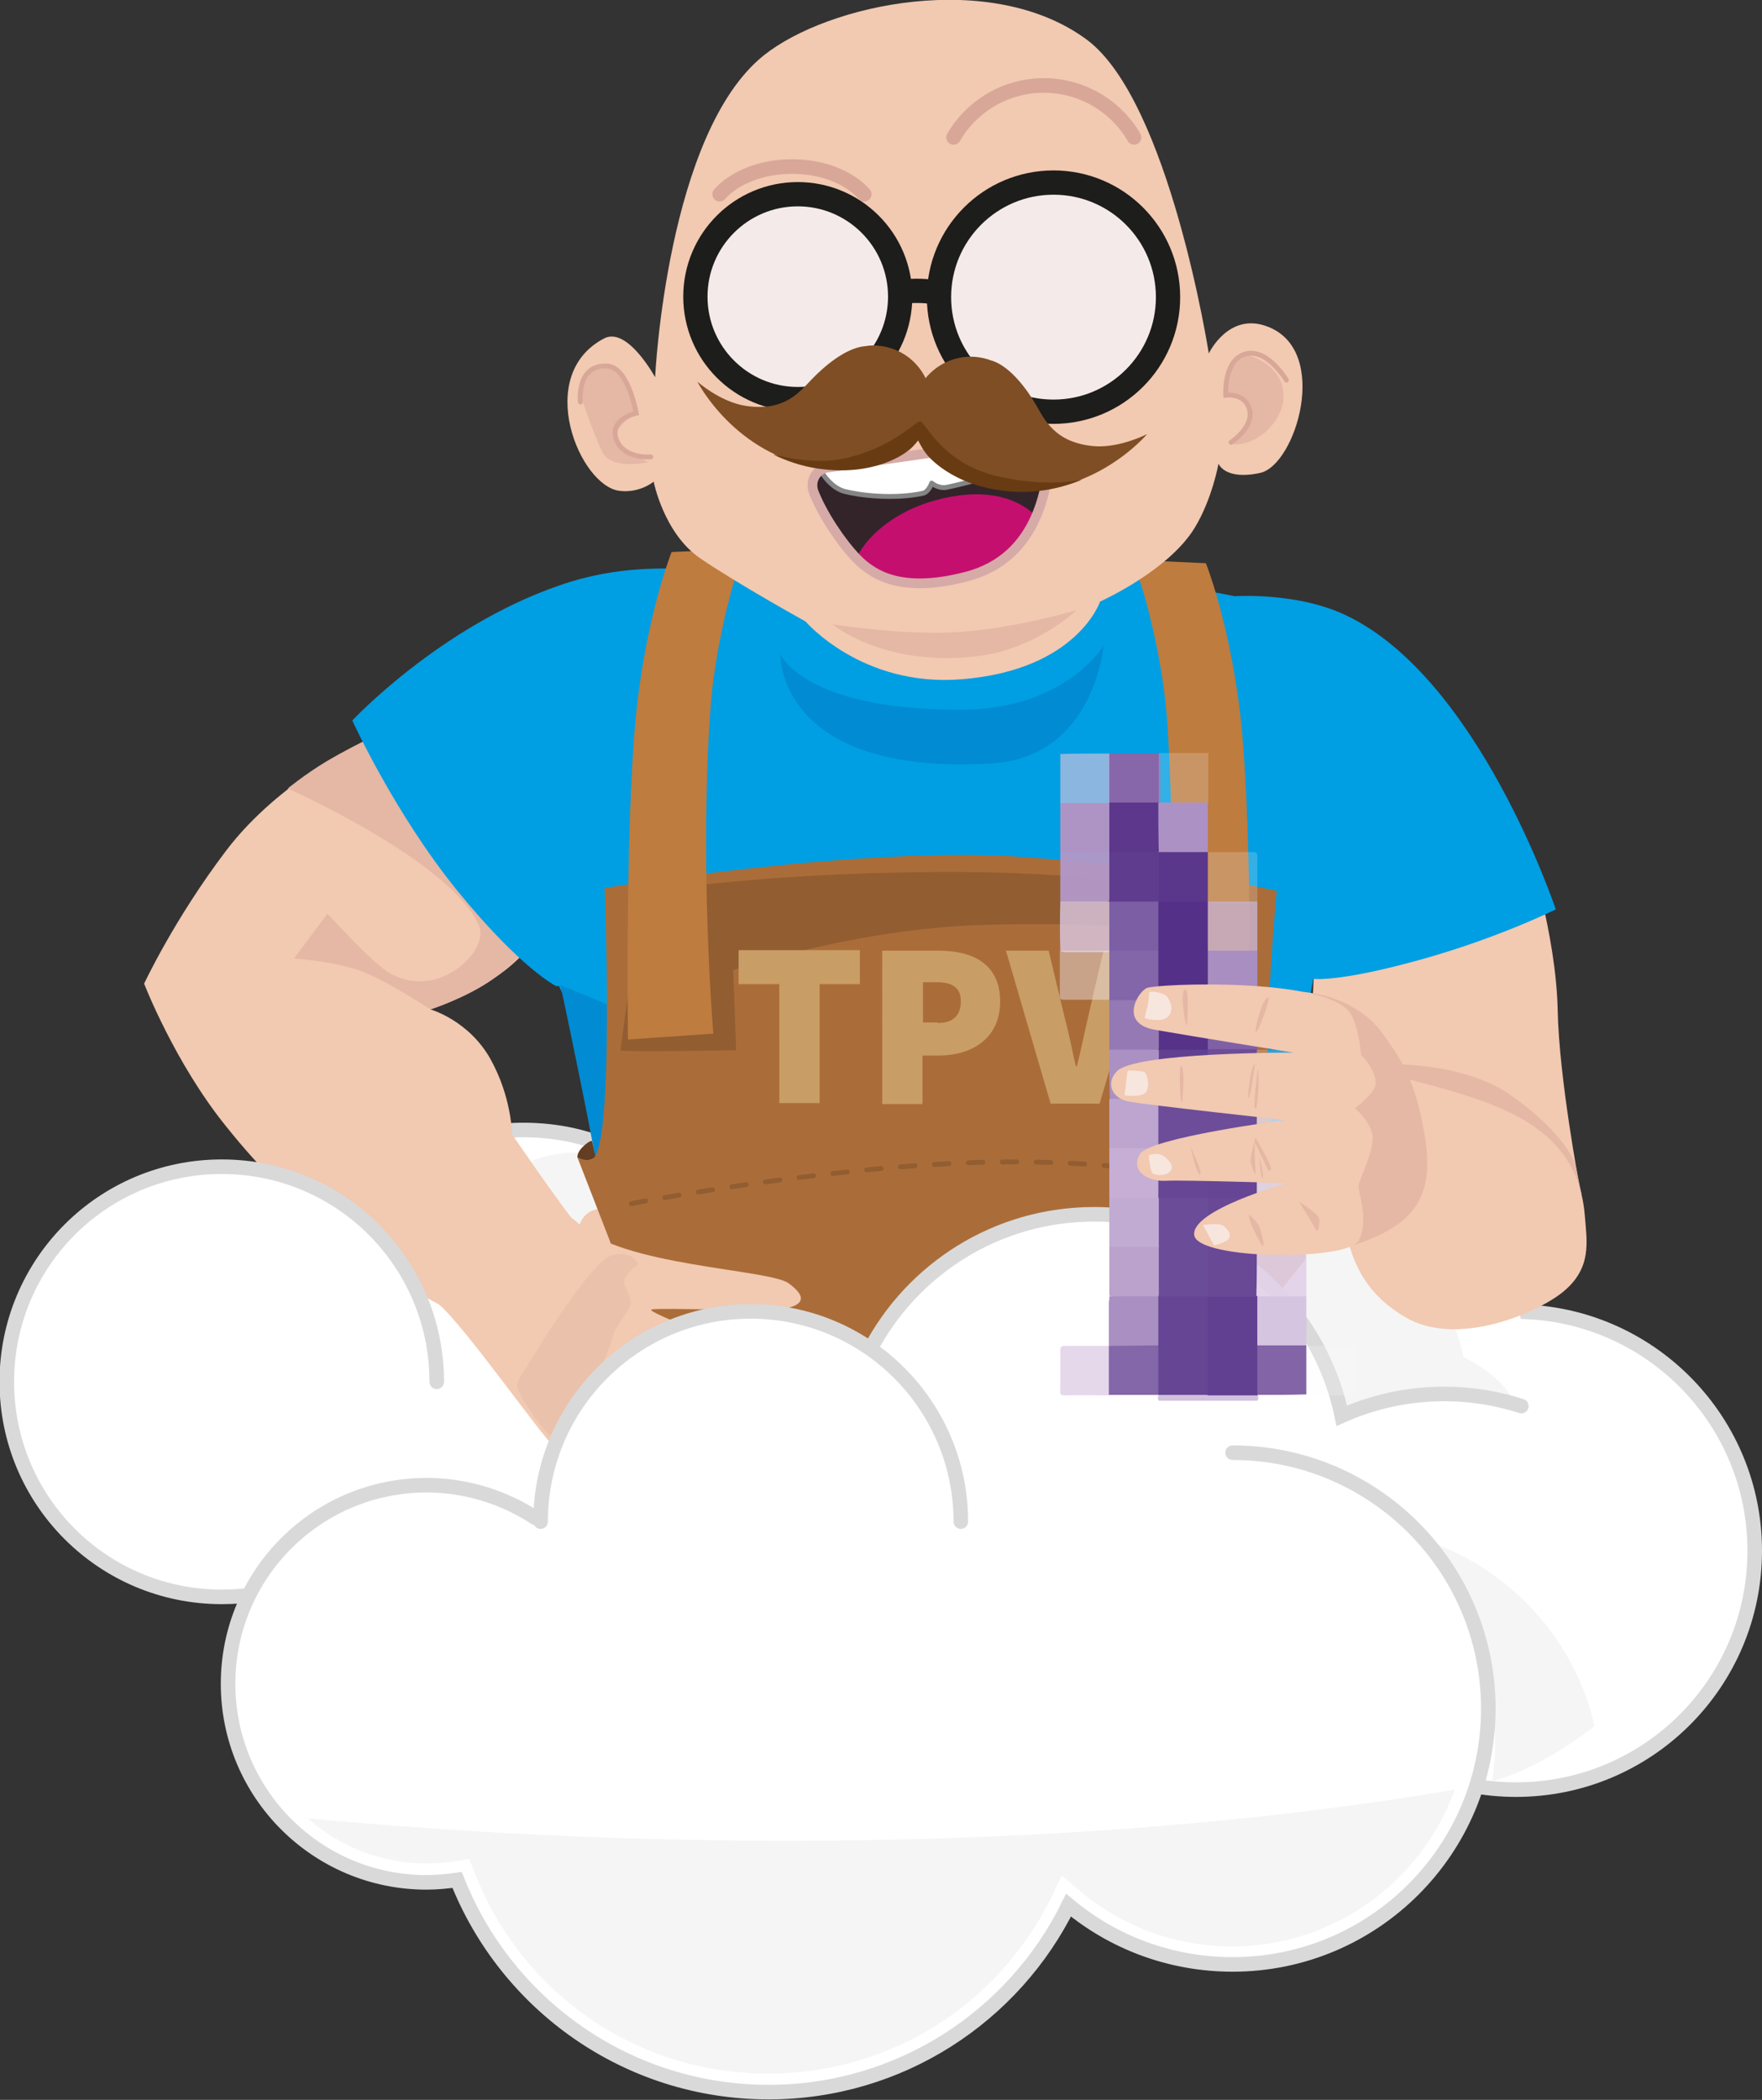 <?xml version="1.0" encoding="utf-8"?>
<!-- Generator: Adobe Illustrator 25.4.1, SVG Export Plug-In . SVG Version: 6.00 Build 0)  -->
<svg version="1.1" id="Capa_1" xmlns="http://www.w3.org/2000/svg" xmlns:xlink="http://www.w3.org/1999/xlink" x="0px" y="0px"
	 viewBox="0 0 363.1 432.5" style="enable-background:new 0 0 363.1 432.5;" xml:space="preserve">
<rect x="0" y="0" width="363.1" height="432.5" fill="#333333" stroke="none"/>
<style type="text/css">
	.st0{fill:#F2C9B1;}
	.st1{fill:#E5B7A5;}
	.st2{fill:#FFFFFF;}
	.st3{fill:#633E22;}
	.st4{fill:#F5F5F5;}
	.st5{fill:#FFFFFF;stroke:#D9D9D9;stroke-width:3;stroke-linecap:round;stroke-miterlimit:10;}
	.st6{fill:#009EE2;}
	.st7{fill:#008BD2;}
	.st8{fill:none;stroke:#C6C6C5;stroke-width:2;stroke-linecap:round;stroke-miterlimit:10;}
	.st9{fill:none;stroke:#1D1D1B;stroke-width:2;stroke-linecap:round;stroke-miterlimit:10;}
	.st10{fill:#FFFFFF;stroke:#D9D9D9;stroke-width:3;stroke-linecap:round;stroke-linejoin:round;stroke-miterlimit:10;}
	.st11{fill:#AA6D39;}
	.st12{fill:#FFFFFF;stroke:#C6C6C5;stroke-miterlimit:10;}
	.st13{fill:none;stroke:#D9D9D9;stroke-width:3;stroke-linecap:round;stroke-miterlimit:10;}
	.st14{fill:#EAC2AC;}
	.st15{fill:#925D31;}
	.st16{fill:#BE7C3F;}
	.st17{fill:#C99D66;}
	.st18{fill:none;stroke:#925D31;stroke-linecap:round;stroke-miterlimit:10;stroke-dasharray:3,4;}
	.st19{fill:#8767A9;}
	.st20{opacity:0.66;fill:#D3C2DF;}
	.st21{opacity:0.2;fill:#FBFAFC;}
	.st22{opacity:0.77;fill:#C3AFD5;}
	.st23{fill:#AC92C4;}
	.st24{opacity:0.77;fill:#CAB6D9;}
	.st25{fill:#A98EC1;}
	.st26{fill:#8060A5;}
	.st27{opacity:0.78;fill:#ECE4F2;}
	.st28{opacity:0.91;fill:#E4DAED;}
	.st29{opacity:0.91;fill:#E3D6EA;}
	.st30{opacity:0.91;fill:#E1D1E8;}
	.st31{fill:#D6C5E1;}
	.st32{opacity:0.95;fill:#B399C8;}
	.st33{opacity:0.8;fill:#DAC7E2;}
	.st34{opacity:0.43;fill:#F2EAF4;}
	.st35{fill:#9579B4;}
	.st36{fill:#AB90C3;}
	.st37{fill:#BDA5CF;}
	.st38{fill:#C6AED4;}
	.st39{fill:#C2ABD2;}
	.st40{fill:#AE94C5;}
	.st41{fill:#BBA2CD;}
	.st42{fill:#AA8FC2;}
	.st43{opacity:0.8;fill:#DECEE6;}
	.st44{fill:#5D378C;}
	.st45{fill:#624091;}
	.st46{fill:#664594;}
	.st47{fill:#8467A9;}
	.st48{fill:#8364A7;}
	.st49{fill:#5B378C;}
	.st50{fill:#553088;}
	.st51{fill:#6D4D99;}
	.st52{fill:#573289;}
	.st53{fill:#694896;}
	.st54{fill:#603C8F;}
	.st55{fill:#7C5EA4;}
	.st56{fill:#8266A9;}
	.st57{fill:#674695;}
	.st58{fill:#6B4C98;}
	.st59{fill:#F7E6DE;}
	.st60{fill:none;stroke:#D8A798;stroke-width:3;stroke-linecap:round;}
	.st61{fill:none;stroke:#D8A798;stroke-linecap:round;stroke-miterlimit:10;}
	.st62{fill:#F4EAE9;}
	.st63{fill:none;stroke:#1D1D1B;stroke-width:5;}
	.st64{fill:#33242A;}
	.st65{fill:#C50F6F;}
	.st66{fill:#FFFFFF;stroke:#848585;stroke-linecap:round;stroke-linejoin:round;stroke-miterlimit:10;}
	.st67{fill:none;stroke:#D5AAA7;stroke-width:2;stroke-linecap:round;stroke-linejoin:round;stroke-miterlimit:10;}
	.st68{fill:#7F4E24;}
	.st69{fill:#683B13;}
</style>
<path class="st0" d="M314.6,173.9c0,0,6.1,18.4,6.4,34.3c0.3,14,4.5,36.1,4.5,36.1l-56.4-4.4l2.2-52.6L314.6,173.9z"/>
<path class="st1" d="M284.9,219.2c0,0,16.1-0.8,26.3,6.3s13.3,13.2,13.6,15c0.3,1.8,1.1,5.4,1.1,5.4l-15.3,1.5l-22-19.1L284.9,219.2
	z"/>
<g>
	<circle class="st2" cx="110" cy="284.3" r="49.3"/>
	<circle class="st2" cx="224.9" cy="309.2" r="49.3"/>
	<path class="st3" d="M153.8,112.9c0,0,3,0.5,3.7,2.8c0.7,2.3-0.8,3-0.8,3h-7.2L153.8,112.9z"/>
	<path class="st4" d="M130.7,244.4c0-1.6-0.2-3.4-0.5-5.3c-25.2-7.1-33.5,9.3-33.5,21.9c0,3.3,0.8,6.5,2.2,9.3
		c4.3-3.6,9.9-5.8,16-5.8c2.3,0,14.6,2.3,16.7,2.8C131.9,261.1,130.7,249,130.7,244.4z"/>
	<path class="st5" d="M90.1,236.4c10.1-4.9,25.8-5,36.4,0.4"/>
	<path class="st5" d="M277.6,354.2c8.9,8.9,21.2,14.4,34.8,14.4c27.2,0,49.2-22,49.2-49.2c0-26.4-20.8-48-47-49.2
		c-1.4-5.7-4-11.2-8-16c-10.5-12.8-27.3-17.3-42.3-12.8"/>
	<path class="st4" d="M264.4,260c0,3.9-0.3,5.3-0.8,9c5.6,5.9,11.4,16,13.4,24.2c5.5-2.3,11.6-3.6,17.9-3.6c7,0,12.6-0.5,18.6,2.2
		c-2.4-6.2-6-9.2-11.9-12.3c-4-18.3-18.7-32.6-37.2-36C263.3,249.6,264.4,254.2,264.4,260z"/>
	<g>
		<g>
			<path class="st0" d="M76.7,150.3l-1.8,2.5c0,0-17.2,7.8-28.3,22.4c-10.7,14.1-16.9,27.4-16.9,27.4s6.3,16.3,16.9,29.4
				c7,8.8,14.8,16.2,18.8,20c10.2,9.5,31,19.8,31,19.8l16,14.1L127,282l7.3-10.2c0,0-8.7-11-14.5-18.3c-4.7-5.8-14.3-19.9-14.3-19.9
				s0-7.6-4.5-15.6c-4.5-7.9-12.3-10.1-12.3-10.1s14.9-4.7,21.3-14.2"/>
		</g>
		<path class="st1" d="M88.7,207.9c0,0-9.9-6.6-15.4-8.3c-5.5-1.7-12.7-2.2-12.7-2.2l6.9-9.2c0,0,9.3,10.3,12.9,12.3
			c10.1,5.6,20.3-4.7,18.4-9.6c-5.3-13.3-39.5-28.5-39.5-28.5s3.5-2.9,8-5.6c3.9-2.3,7.6-4.1,7.6-4.1l1-1.4l34.1,42.4
			c0,0-3.2,4.2-8.5,8C96.2,205.5,88.7,207.9,88.7,207.9z"/>
	</g>
	<path class="st6" d="M162.4,115.2c0,0,12.2,0.7,31.9,2c10.3,0.7,17.2,0.1,17.2,0.1s17.5,1.1,20.7,1.6c7.3,1.1,19.5,3.3,22.2,3.9
		c0,0,12.8-0.9,22.9,3.9c27.4,12.9,43.3,60.6,43.3,60.6s-12,6-28.4,10.5c-16.7,4.6-21.6,3.8-21.6,3.8s-3,18.5-4.7,28.1
		c-1.7,9.6-3.8,16.8-2.4,22.7c1.4,5.9-0.8,15.9-0.8,15.9s-10.5-16.3-35.3-15.9c-36.6,0.7-48.3,27.9-48.3,27.9s-13.9-6.1-24.8-6.9
		c-10.9-0.8-20.6,4.8-20.6,4.8s-1.2-4.2-4.7-7.5c-3.5-3.3,0.3-4.3,0.3-4.3l-0.6-20.4c0,0-1.4-14.1-5.8-25.1
		c-3.8-9.6-7.7-17.8-7.7-17.8h-0.6c0,0-7.2-3.5-20.4-19.7c-12.9-15.9-21.6-35-21.6-35s18-19.3,42.6-27.8c12.6-4.4,22.1-3.3,28.3-3.6
		C151.2,116.5,162.4,115.2,162.4,115.2z"/>
	<path class="st7" d="M268.8,204.3l-11.1,5.8c0,0-6.3,26.7-12.1,28.7c-5.8,2.1-31.9-2.7-44.9,2.3c-13,5-42.6,17.2-53,6.6
		c-21.9-22.3-21.1-40.2-21.1-40.2l-11.1-4.6c0,0,7.6,35.6,9.2,47.2c1.8,12.5,2.7,16.7,2.7,16.7s0.2-1.1,2.8,2.6
		c2.7,3.7,3.9,7.1,3.9,7.1s18.4-5,26.3-3.7c7.9,1.3,17.7,6.1,18.6,5.7c0.8-0.4,18.3-30.4,51.6-26.9c26.4,2.8,33,16.4,33,16.4
		s-0.9-22,0.3-27.3C267.4,225,268.8,204.3,268.8,204.3z"/>
	<path class="st4" d="M83.3,347.4c7,4.3,17.7-14.9,24.3-28.8c-5.2-2.6-11-4-17.2-4c-11,0-21,4.6-28,12.1
		C70.6,335.9,78.9,344.6,83.3,347.4z"/>
	<path class="st4" d="M54.9,310.7c-1.9,0.2-3.9,0.3-5.8,0.3c-14.6,0-27.8-5.9-37.4-15.6c4.2,15.6,18.4,27.1,35.4,27.1
		c2.4,0,4.7-0.2,7-0.7c0.3,3,0.9,5.9,1.9,8.7c0,0.1-0.1-0.7-0.1-0.6c0.5,2,2.5,8.3,11.7,17.4c1.1-7.5,4.2-13.4,8.7-19
		C67.7,324.5,60.3,318.3,54.9,310.7z"/>
	<path class="st4" d="M308.1,358.8c0,2.8-0.2,5.5-0.6,8.1c5.9-1.7,13-5.1,21.1-11.4c-4.8-20.9-22.1-37.1-43.5-40.3
		C299,324.7,308.1,340.7,308.1,358.8z"/>
	<path class="st8" d="M139.1,365.4c-33.4,15-72.7,0-87.7-33.4c-0.6-1.3-1.1-2.5-1.6-3.8c-17.3,1.3-34.4-8.2-41.9-25
		c-9.6-21.4,0-46.6,21.4-56.2c14.6-6.5,30.9-4.2,42.9,4.8"/>
	<path class="st9" d="M274.3,175.5"/>
	<path class="st7" d="M160.8,134.7c0,0,4.6,11.5,37.1,11.5c21.7,0,29.5-13.2,29.5-13.2s-1.9,22.8-22.8,24.2
		C160.1,160,160.8,134.7,160.8,134.7z"/>
	<path class="st10" d="M61.1,326.2c-4.8,1.8-10,2.7-15.4,2.7c-24.5,0-44.3-19.8-44.3-44.3s19.8-44.3,44.3-44.3s44.3,19.8,44.3,44.3"
		/>
	<path class="st0" d="M117.7,260c0.2-0.3,0.3-3.9,1.7-7.7c1.4-3.9,5.1-3.3,5.1-3.3l1.8,9.5L117.7,260z"/>
	<path class="st11" d="M119,238.4c0,0,1.9,0.9,3.1,0.3c4.6-2.3,2.5-55.8,2.5-55.8s53.6-9,87.6-6.3s50.9,6.9,50.9,6.9
		s-4.6,47.6,0.5,53.7c5.1,6.2,6.3,5.8,6.3,5.8l-0.9,16.4l-9.9,12.4l-103.8,11.7l-25.9-5.1l-3.6-22.5L119,238.4z"/>
	<g>
		<path class="st12" d="M276.5,291.9c-4.9-23.7-25.9-41.5-51-41.5c-20.1,0-37.5,11.3-46.2,27.9c-7.2-4.4-15.7-6.9-24.8-6.9
			c-12.8,0-24.4,5-33,13.1"/>
		<path class="st8" d="M103.6,268.1c3.2-2.2,7.1-3.4,11.3-3.4c8.2,0,15.5,4.3,18.7,11.3"/>
		<ellipse class="st2" cx="297.3" cy="298.6" rx="26.1" ry="11"/>
		<path class="st13" d="M313.5,289.6c-5-1.6-10.3-2.5-15.8-2.5c-7.6,0-14.7,1.6-21.2,4.5c-4.9-23.7-25.9-41.5-51-41.5
			c-20.1,0-37.5,11.3-46.2,27.9c-7.2-4.4-15.7-6.9-24.8-6.9c-12.8,0-24.4,5-33,13.1"/>
	</g>
	<path class="st0" d="M90.5,245.9c14,5.7,22.9,0.1,28.9,6.3c8.3,8.5,39.1,9.2,43.1,12.1c4,2.9,2.9,4.5-0.7,5.2
		c-3.5,0.7-25.6-0.2-27.5,0.2c-1.9,0.4,20.2,8.2,22.2,11c0.6,0.8,0,3.6-3.6,3.2c-9.1-1-21.8-4.8-21.7-3.4c0.2,1.9,17.3,10,17.6,11.6
		s-0.8,4.4-4,3.9s-14.2-5.4-17.2-6c-3-0.6,11.7,9.9,11.5,11.4c-0.3,1.5-4.5,4.6-7,3.4c-2.5-1.2-15.8-5.6-17.7-6.7
		c-1.9-1-18.3-24.6-24-29.5C84.8,263.7,90.5,245.9,90.5,245.9z"/>
	<path class="st14" d="M131.5,260.4c0,0-3.6,2.5-2.8,4.3c0.8,1.8,1.2,2.4,1.3,3.6s-3.3,4.8-3.8,7.2c-0.6,2.4-4.9,12.8-6.5,14.1
		c-1.7,1.3-5.6,6.1-6.4,5.9c-0.8-0.1-7.6-9.2-6.7-10.8c2.6-4.5,15.3-25.3,19.6-26.2C130.6,257.5,131.5,260.4,131.5,260.4z"/>
	<path class="st3" d="M119,238.4c0,0-0.2-1,1.2-2.3s1.8-1.1,1.8-1.1l0.7,3.1c0,0-0.3,0.7-1.3,0.8C120.3,239.1,119,238.4,119,238.4z"
		/>
	<path class="st15" d="M132.4,183.9c0,0-4.6,31.9-4.5,32.4s23.8,0,23.8,0l-0.6-16.5c0,0,24.6-8.5,51.5-9.3c26.9-0.8,35,1.4,35,1.4
		l0.5,27.2l19.5-2.9l-9.7-31.8c0,0-18.3-5.1-55.7-4.8C154.6,179.9,132.4,183.9,132.4,183.9z"/>
	<path class="st16" d="M138.4,113.7c0,0-4.4,10.9-6.8,28.9c-2.9,21.3-2.2,71.5-2.2,71.5l17.6-1.2c0,0-3-35.9-0.5-68.1
		c0.9-11.9,5.3-29.1,7.4-31.8L138.4,113.7z"/>
	<path class="st16" d="M248.5,116c0,0,4.4,10.9,6.8,28.9c2.9,21.3,2.2,71.5,2.2,71.5l-17.6-1.2c0,0,3-35.9,0.5-68.1
		c-0.9-11.9-5.3-29.1-7.4-31.8L248.5,116z"/>
	<g>
		<path class="st17" d="M160.5,202.7h-8.3v-7h25v7h-8.3v24.5h-8.3V202.7z"/>
		<path class="st17" d="M181.8,195.8h11.5c6.9,0,12.8,2.5,12.8,10.5c0,7.7-6,11.1-12.6,11.1h-3.4v10h-8.3V195.8z M193.2,210.7
			c3.3,0,4.8-1.6,4.8-4.5c0-2.8-1.8-3.9-5-3.9h-2.8v8.3H193.2z"/>
		<path class="st17" d="M207.3,195.8h8.8l3.3,13.8c0.9,3.3,1.5,6.6,2.3,10h0.2c0.9-3.4,1.5-6.6,2.3-10l3.2-13.8h8.5l-9.3,31.5h-10.1
			L207.3,195.8z"/>
	</g>
	<path class="st18" d="M130.1,247.9c0,0,43.9-8.5,77.9-8.6s55.7,7,55.7,7"/>
	<g>
		<path class="st5" d="M110.3,312.6c-6.4-4.2-14.2-6.7-22.4-6.7c-22.6,0-40.9,18.3-40.9,40.9c0,22.6,18.3,40.9,40.9,40.9
			c2.1,0,4.2-0.2,6.3-0.5c10.1,25.6,35,43.7,64.2,43.7c27.1,0,50.6-15.7,61.8-38.5c9.1,7.6,20.9,12.2,33.8,12.2
			c29.1,0,52.7-23.6,52.7-52.7s-23.6-52.7-52.7-52.7"/>
		<g>
			<path class="st4" d="M105.2,377.6c-14.2-0.8-28.1-1.8-41.8-3.1c6.5,5.8,15.1,9.3,24.4,9.3c1.9,0,3.8-0.1,5.7-0.4l3.2-0.5l1.2,3
				c9.8,25,33.6,41.2,60.4,41.2c24.9,0,47.2-13.9,58.3-36.2l2.2-4.6l3.9,3.3c8.7,7.3,19.8,11.3,31.2,11.3
				c21.1,0,39.1-13.5,45.9-32.3C245.8,377.8,178.2,381.5,105.2,377.6z"/>
		</g>
	</g>
	<path class="st10" d="M111.4,313.4c0-23.9,19.4-43.3,43.3-43.3s43.3,19.4,43.3,43.3"/>
</g>
<path class="st0" d="M271.9,227.3c0,0-4.2-12.6,0.9-10.5c21.3,8.9,51.8,7.9,53.8,33.7c0.4,5.2,1.5,10.6-4.4,15.5
	c-5.3,4.4-21.9,11.6-32.6,5.3c-15.4-9-9.8-22.7-17.3-24.7C254.2,241.7,271.9,227.3,271.9,227.3z"/>
<g>
	<g id="aRRURu_1_">
		<g>
			<path class="st19" d="M228.6,155.2c3.4,0,6.8,0,10.2,0c0.2,0.2,0.3,0.5,0.3,0.9c0,2.9,0,5.7,0,8.6c0,0.2,0,0.4-0.1,0.6
				c0,0.1-0.1,0.2-0.2,0.2c-0.3,0.1-0.6,0.2-0.9,0.2c-2.8,0-5.5,0-8.3,0c-0.3,0-0.6,0-0.8-0.1c-0.1,0-0.2-0.1-0.2-0.2
				c-0.2-0.3-0.1-0.7-0.1-1.1c0-2.6,0-5.2,0-7.8C228.3,156,228.3,155.5,228.6,155.2z"/>
			<path class="st20" d="M228.6,155.2c0,3.4,0,6.8,0,10.2c-0.3,0.3-0.7,0.3-1,0.3c-2.7,0-5.4,0-8.1,0c-0.4,0-0.7,0-1-0.2
				c0-3.4,0-6.8,0-10.2C221.8,155.2,225.2,155.2,228.6,155.2z"/>
			<path class="st21" d="M238.8,165.3c0-3.4,0-6.8,0-10.2c3.4,0,6.8,0,10.2,0c0,3.4,0,6.8,0,10.2c-0.2,0.2-0.6,0.2-0.9,0.2
				c-2.8,0-5.6,0-8.4,0C239.3,165.6,239,165.6,238.8,165.3z"/>
			<path class="st22" d="M259.1,288.5c-6.8,0-13.6,0-20.3,0c-0.3-0.4-0.3-0.8,0-1.2c0.3-0.2,0.6-0.2,0.9-0.2c3.1,0,6.2,0,9.3,0
				c3.1,0,6.2,0,9.3,0c0.3,0,0.6,0,0.9,0.2C259.4,287.7,259.4,288.1,259.1,288.5z"/>
			<path class="st21" d="M238.8,287.3c0,0.4,0,0.8,0,1.2c-3.4,0-6.8,0-10.2,0c0-0.4,0-0.7,0-1.1c0,0,0.1-0.1,0.1-0.1
				c0.3-0.2,0.6-0.2,0.9-0.2c2.7,0,5.4,0,8.2,0c0.3,0,0.6,0,0.9,0.2C238.7,287.3,238.7,287.3,238.8,287.3z"/>
			<path class="st21" d="M259.1,288.5c0-0.4,0-0.8,0-1.2c0,0,0.1-0.1,0.1-0.1c0.3-0.2,0.6-0.2,0.9-0.2c2.7,0,5.4,0,8.2,0
				c0.3,0,0.6,0,0.9,0.2c0,0,0.1,0.1,0.1,0.1c0,0.4,0,0.8,0,1.2C265.9,288.5,262.5,288.5,259.1,288.5z"/>
			<path class="st21" d="M249,175.5c3.1,0,6.2,0,9.3,0c0.6,0,0.8,0.2,0.8,0.8c0,3.1,0,6.3,0,9.4c-0.3,0.3-0.7,0.2-1,0.3
				c-2.7,0-5.4,0-8.1,0c-0.4,0-0.7,0-1-0.2c-0.2-0.2-0.3-0.5-0.3-0.8c0-2.9,0-5.8,0-8.6c0-0.2,0-0.3,0.1-0.5
				C248.8,175.7,248.9,175.6,249,175.5z"/>
			<path class="st23" d="M238.8,165.3c3.4,0,6.7,0,10.1,0c0,3.1,0,6.1,0,9.2c0,0.3,0,0.7,0,1c0,0-0.1,0-0.1,0
				c-0.3,0.3-0.7,0.3-1.1,0.3c-2.6,0-5.3,0-7.9,0c-0.4,0-0.8,0-1.1-0.2c-0.3-0.3-0.3-0.7-0.3-1.1c0-2.7,0-5.4,0-8
				C238.5,166,238.5,165.7,238.8,165.3L238.8,165.3z"/>
			<path class="st24" d="M249,185.7c3.4,0,6.8,0,10.1,0c0,3.4,0,6.8,0,10.2c-0.2,0.2-0.5,0.2-0.9,0.2c-2.8,0-5.7,0-8.5,0
				c-0.3,0-0.6,0-0.8-0.2c-0.2-0.3-0.2-0.6-0.2-0.9c0-2.8,0-5.6,0-8.4c0-0.3,0-0.6,0.2-0.8C248.9,185.8,248.9,185.7,249,185.7z"/>
			<path class="st25" d="M249,195.8c3.4,0,6.7,0,10.1,0c0,3.4,0,6.8,0,10.2c-0.3,0.3-0.7,0.3-1.1,0.3c-2.6,0-5.3,0-7.9,0
				c-0.4,0-0.8,0-1.1-0.2c-0.3-0.4-0.2-0.8-0.3-1.2c0-2.6,0-5.2,0-7.9C248.7,196.6,248.6,196.2,249,195.8z"/>
			<path class="st26" d="M249,206c3.4,0,6.7,0,10.1,0c0,3,0,6.1,0,9.1c0,0.4,0,0.7,0,1.1c0,0-0.1,0.1-0.1,0.1
				c-0.3,0.2-0.7,0.1-1.1,0.1c-2.6,0-5.2,0-7.8,0c-0.4,0-0.8,0-1.2-0.2c-0.2-0.3-0.2-0.6-0.2-0.9c0-2.8,0-5.6,0-8.3
				c0-0.3,0-0.6,0.2-0.8C248.9,206.1,248.9,206,249,206z"/>
			<path class="st21" d="M259.1,216.2c3.1,0,6.2,0,9.3,0c0.7,0,0.8,0.2,0.8,0.9c0,3.1,0,6.2,0,9.3c-0.3,0.3-0.7,0.3-1,0.3
				c-2.7,0-5.5,0-8.2,0c-0.3,0-0.7,0-1-0.2c-0.2-0.3-0.2-0.7-0.2-1c0-2.7,0-5.4,0-8.2C258.8,216.8,258.8,216.5,259.1,216.2
				L259.1,216.2z"/>
			<path class="st27" d="M259.1,226.3c3.4,0,6.8,0,10.1,0c0,3.4,0,6.8,0,10.2c-0.3,0.3-0.7,0.3-1.1,0.3c-2.7,0-5.3,0-8,0
				c-0.4,0-0.8,0-1.1-0.2c-0.3-0.4-0.3-0.8-0.3-1.2c0-2.6,0-5.2,0-7.8C258.8,227.1,258.8,226.7,259.1,226.3z"/>
			<path class="st28" d="M259.1,236.5c3.4,0,6.8,0,10.1,0c0,3.4,0,6.8,0,10.2c-0.3,0.3-0.7,0.3-1,0.3c-2.7,0-5.4,0-8.1,0
				c-0.4,0-0.7,0-1-0.2c-0.2-0.3-0.3-0.6-0.3-0.9c0-2.8,0-5.6,0-8.4c0-0.3,0-0.6,0.2-0.8C259,236.6,259.1,236.5,259.1,236.5z"/>
			<path class="st29" d="M259.1,246.7c3.4,0,6.8,0,10.1,0c0,3.4,0,6.8,0,10.2c-0.3,0.3-0.7,0.3-1.1,0.3c-2.7,0-5.4,0-8,0
				c-0.4,0-0.7,0-1-0.2c-0.2-0.3-0.2-0.6-0.2-0.9c0-2.8,0-5.6,0-8.4c0-0.3,0-0.6,0.2-0.8C259,246.7,259.1,246.7,259.1,246.7z"/>
			<path class="st30" d="M259.1,256.8c3.4,0,6.8,0,10.1,0c0,3.4,0,6.8,0,10.2c-0.2,0.2-0.5,0.3-0.9,0.3c-2.8,0-5.7,0-8.5,0
				c-0.2,0-0.4,0-0.6-0.1c-0.1,0-0.2-0.1-0.2-0.2c-0.2-0.4-0.1-0.8-0.1-1.1c0-2.6,0-5.1,0-7.7C258.8,257.6,258.7,257.2,259.1,256.8z
				"/>
			<path class="st31" d="M259.1,267c3.4,0,6.8,0,10.1,0c0,3.1,0,6.1,0,9.2c0,0.3,0,0.7,0,1c0,0-0.1,0.1-0.1,0.1
				c-0.3,0.2-0.7,0.2-1.1,0.2c-2.6,0-5.3,0-7.9,0c-0.4,0-0.8,0-1.2-0.2c-0.2-0.3-0.2-0.7-0.2-1.1c0-2.6,0-5.3,0-7.9
				C258.8,267.7,258.8,267.3,259.1,267z"/>
			<path class="st21" d="M269.3,277.2c3.1,0,6.2,0,9.3,0c0.6,0,0.8,0.1,0.8,0.8c0,2.9,0,5.8,0,8.6c0,0.6-0.2,0.8-0.8,0.8
				c-3.1,0-6.3,0-9.4,0c0,0,0,0,0,0c-0.3-0.3-0.2-0.7-0.3-1.1c0-2.6,0-5.3,0-7.9C269,277.9,269,277.5,269.3,277.2L269.3,277.2z"/>
			<path class="st32" d="M218.5,185.7c0-3.4,0-6.8,0-10.2c0.2-0.2,0.5-0.3,0.8-0.3c2.8,0,5.7,0,8.5,0c0.2,0,0.4,0,0.6,0.1
				c0.1,0,0.2,0.1,0.2,0.2c0.2,0.4,0.1,0.8,0.1,1.1c0,2.6,0,5.1,0,7.7c0,0.4,0.1,0.9-0.2,1.3c-0.4,0.3-0.8,0.2-1.2,0.2
				c-2.6,0-5.2,0-7.8,0C219.2,185.9,218.8,186,218.5,185.7z"/>
			<path class="st33" d="M218.5,185.7c3.4,0,6.8,0,10.1,0c0,0,0.1,0.1,0.1,0.1c0.2,0.3,0.2,0.7,0.2,1.1c0,2.6,0,5.2,0,7.8
				c0,0.4,0,0.8-0.2,1.2c-0.4,0.3-0.8,0.2-1.2,0.2c-2.6,0-5.2,0-7.8,0c-0.4,0-0.8,0-1.2-0.3C218.4,192.4,218.4,189.1,218.5,185.7z"
				/>
			<path class="st34" d="M218.4,195.8c3.4,0,6.8,0,10.1,0c0,0,0.1,0.1,0.1,0.1c0.1,0.2,0.2,0.5,0.2,0.7c0,2.9,0,5.7,0,8.6
				c0,0.2,0,0.3-0.1,0.5c0,0.1-0.1,0.2-0.2,0.2c-3.1,0-6.2,0-9.3,0c-0.7,0-0.8-0.2-0.8-0.9C218.4,202.1,218.4,198.9,218.4,195.8z"/>
			<path class="st35" d="M228.6,216.2c0-3,0-6.1,0-9.1c0-0.4,0-0.7,0-1.1l0.1,0c0.2-0.2,0.5-0.3,0.8-0.3c2.8,0,5.7,0,8.5,0
				c0.2,0,0.4,0,0.6,0.1c0.1,0,0.2,0.1,0.2,0.2c0.2,0.4,0.1,0.8,0.1,1.1c0,2.6,0,5.1,0,7.7c0,0.4,0.1,0.9-0.2,1.3
				c-0.4,0.3-0.8,0.2-1.2,0.2c-2.6,0-5.2,0-7.8,0C229.4,216.4,229,216.5,228.6,216.2z"/>
			<path class="st36" d="M228.6,216.2c3.4,0,6.7,0,10.1,0c0,0,0.1,0.1,0.1,0.1c0.2,0.3,0.2,0.6,0.2,0.9c0,2.7,0,5.5,0,8.2
				c0,0.3,0,0.6-0.1,0.8c0,0.1-0.1,0.2-0.2,0.2c-0.4,0.2-0.8,0.1-1.1,0.1c-2.5,0-5.1,0-7.6,0c-0.4,0-0.9,0.1-1.3-0.3
				C228.6,222.9,228.6,219.6,228.6,216.2z"/>
			<path class="st37" d="M228.6,226.3c3.4,0,6.7,0,10.1,0c0.3,0.3,0.3,0.6,0.3,1c0,2.7,0,5.5,0,8.2c0,0.3,0,0.7-0.2,1
				c-0.3,0.3-0.7,0.3-1.1,0.3c-2.7,0-5.3,0-8,0c-0.4,0-0.8,0-1.1-0.3C228.6,233.1,228.6,229.7,228.6,226.3z"/>
			<path class="st38" d="M228.6,236.5c3.4,0,6.7,0,10.1,0c0,0,0.1,0.1,0.1,0.1c0.2,0.3,0.2,0.7,0.2,1.1c0,2.6,0,5.2,0,7.8
				c0,0.4,0,0.8-0.2,1.2c-0.4,0.3-0.8,0.2-1.2,0.2c-2.6,0-5.2,0-7.8,0c-0.4,0-0.8,0.1-1.2-0.3C228.6,243.3,228.6,239.9,228.6,236.5z
				"/>
			<path class="st39" d="M228.6,246.7c3.4,0,6.7,0,10.1,0c0,0,0.1,0.1,0.1,0.1c0.2,0.3,0.2,0.7,0.2,1.1c0,2.6,0,5.3,0,7.9
				c0,0.4,0,0.8-0.2,1.1c-0.3,0.3-0.7,0.2-1.1,0.2c-2.7,0-5.3,0-8,0c-0.4,0-0.8,0-1.1-0.3C228.6,253.4,228.6,250.1,228.6,246.7z"/>
			<path class="st40" d="M228.6,175.5c-3.4,0-6.7,0-10.1,0c0-3.4,0-6.8,0-10.1c3.4,0,6.7,0,10.1,0c0,0,0.1,0,0.1,0
				c0.3,0.3,0.2,0.7,0.2,1.1c0,2.6,0,5.3,0,7.9C228.9,174.8,228.9,175.2,228.6,175.5z"/>
			<path class="st41" d="M228.6,256.8c3.4,0,6.7,0,10.1,0c0.3,0.2,0.3,0.5,0.3,0.8c0,2.9,0,5.8,0,8.6c0,0.2,0,0.4-0.1,0.6
				c0,0.1-0.1,0.2-0.2,0.2c-0.3,0.2-0.6,0.1-1,0.1c-2.7,0-5.3,0-8,0c-0.4,0-0.8,0-1.1-0.3C228.6,263.6,228.6,260.2,228.6,256.8z"/>
			<path class="st42" d="M228.6,267c3.4,0,6.7,0,10.1,0c0.3,0.3,0.3,0.6,0.3,1c0,2.7,0,5.5,0,8.2c0,0.3,0,0.7-0.2,1
				c-0.2,0.2-0.5,0.2-0.8,0.3c-3,0-6,0-9,0c-0.1,0-0.2,0-0.2-0.1c-0.1,0-0.2-0.1-0.3-0.2c0-3,0-6,0-9
				C228.6,267.8,228.6,267.4,228.6,267z"/>
			<path class="st43" d="M228.6,287.4c-3.1,0-6.2-0.1-9.2,0c-0.7,0-1-0.2-0.9-0.9c0-2.8,0-5.6,0-8.4c0-0.7,0.2-0.9,0.9-0.9
				c3.1,0,6.2,0,9.2,0c0,0,0.1,0,0.1,0c0.2,0.3,0.2,0.6,0.2,0.9c0,2.8,0,5.6,0,8.4C228.9,286.7,228.8,287.1,228.6,287.4
				C228.6,287.3,228.6,287.4,228.6,287.4z"/>
			<path class="st44" d="M228.6,175.5c0-3,0-6.1,0-9.1c0-0.4,0-0.7,0-1.1c3.4,0,6.7,0,10.1,0c0,3.4,0,6.8,0.1,10.1
				c0,0-0.1,0.1-0.1,0.1c-0.3,0.2-0.7,0.2-1.1,0.2c-2.6,0-5.2,0-7.8,0C229.4,175.8,229,175.8,228.6,175.5L228.6,175.5z"/>
			<path class="st45" d="M259.1,267c0,3.4,0,6.8,0,10.2c0.3,0.3,0.3,0.7,0.3,1.1c0,2.7,0,5.3,0,8c0,0.4,0,0.8-0.3,1.1l0,0
				c-3.4,0-6.8,0-10.2,0c-0.3-0.3-0.3-0.7-0.3-1.1c0-6,0-12.1,0-18.1c0-0.4,0-0.8,0.2-1.1c0.3-0.3,0.7-0.3,1.1-0.3c2.7,0,5.3,0,8,0
				C258.4,266.7,258.8,266.7,259.1,267L259.1,267z"/>
			<path class="st46" d="M248.9,267c0,6.8,0,13.5,0,20.3c-3.4,0-6.8,0-10.2,0c0,0,0,0,0,0c-0.3-0.3-0.3-0.7-0.3-1.1c0-2.7,0-5.3,0-8
				c0-0.4,0-0.8,0.3-1.1c0-3.4,0-6.8,0-10.2c0,0,0,0,0,0c0.3-0.3,0.6-0.3,0.9-0.3c2.8,0,5.5,0,8.3,0c0.3,0,0.6,0,0.8,0.1
				C248.8,266.9,248.9,267,248.9,267z"/>
			<path class="st47" d="M238.7,277.1c0,3.4,0,6.8,0,10.2c-3.4,0-6.8,0-10.2,0c0-3.4,0-6.8,0-10.1
				C232,277.2,235.4,277.1,238.7,277.1z"/>
			<path class="st48" d="M259.1,287.3c0-3.4,0-6.8,0-10.2c3.4,0,6.8,0,10.1,0c0,3.4,0,6.8,0,10.1
				C265.9,287.3,262.5,287.3,259.1,287.3z"/>
			<path class="st49" d="M238.8,175.5c3.4,0,6.8,0,10.1,0c0,3,0,6.1,0,9.1c0,0.4,0,0.7,0,1.1l-0.1,0c-0.3,0.3-0.7,0.3-1.1,0.3
				c-2.6,0-5.3,0-7.9,0c-0.4,0-0.8,0-1.1-0.2c-0.3-0.3-0.3-0.7-0.3-1.1c0-2.7,0-5.3,0-8C238.5,176.2,238.5,175.8,238.8,175.5
				L238.8,175.5z"/>
			<path class="st50" d="M238.8,185.7c3.4,0,6.7,0,10.1,0c0,3,0,6,0,9c0,0.4,0,0.8,0,1.2c0,3.4,0,6.8,0,10.2c0,0-0.1,0-0.1,0
				c-0.3,0.3-0.7,0.3-1.1,0.3c-2.6,0-5.3,0-7.9,0c-0.4,0-0.8,0-1.1-0.3l0,0c-0.2-0.3-0.2-0.6-0.2-0.9c0-3.1,0-6.1,0-9.2
				c0-3.1,0-6.2,0-9.3c0-0.3,0-0.6,0.2-0.8C238.7,185.8,238.7,185.7,238.8,185.7z"/>
			<path class="st51" d="M238.7,236.5c0-3.4,0-6.8,0-10.2c0,0,0.1,0,0.1,0c0.3-0.3,0.8-0.3,1.2-0.3c2.4,0,4.8,0,7.2,0
				c1.4,0,1.4,0,1.4-1.5c0-2.4,0-4.7,0-7.1c0-0.4,0-0.8,0.2-1.2c0,0,0.1-0.1,0.1-0.1c3.4,0,6.8,0,10.1,0c0,3,0,6.1,0,9.1
				c0,0.4,0,0.7,0,1.1c0,3.4,0,6.8,0,10.2l-0.1,0c-0.3,0.3-0.6,0.3-0.9,0.3c-3.1,0-6.1,0-9.2,0c-3.1,0-6.1,0-9.2,0
				C239.4,236.8,239,236.8,238.7,236.5L238.7,236.5z"/>
			<path class="st52" d="M238.8,206c3.4,0,6.7,0,10.1,0c0,3.4,0,6.8,0,10.2c0,0,0,0,0,0c-0.3,0.3-0.7,0.3-1.1,0.3
				c-2.6,0-5.3,0-7.9,0c-0.4,0-0.8,0-1.1-0.3c0,0,0,0,0,0C238.8,212.8,238.8,209.4,238.8,206z"/>
			<path class="st46" d="M248.9,236.5c3.4,0,6.8,0,10.1,0c0,3,0,6.1,0,9.1c0,0.4,0,0.7,0,1.1l-0.1,0c-0.3,0.3-0.7,0.3-1.1,0.3
				c-2.6,0-5.3,0-7.9,0c-0.4,0-0.8,0-1.1-0.2c-0.3-0.4-0.3-0.8-0.3-1.2c0-2.6,0-5.2,0-7.8C248.7,237.3,248.6,236.8,248.9,236.5z"/>
			<path class="st53" d="M248.9,246.7c3.4,0,6.8,0,10.1,0c0,3,0,6.1,0,9.1c0,0.4,0,0.7,0,1.1c0,3.4,0,6.8-0.1,10.2
				c-3.4,0-6.8,0-10.1,0c0,0,0,0,0,0c-0.3-0.3-0.3-0.7-0.3-1.1c0-6,0-12.1,0-18.1c0-0.3,0-0.7,0.2-1
				C248.8,246.7,248.9,246.7,248.9,246.7z"/>
			<path class="st54" d="M238.8,175.5c0,3.4,0,6.8,0,10.2c0,0,0,0,0,0c-0.3,0.3-0.7,0.3-1.1,0.3c-2.7,0-5.3,0-8,0
				c-0.4,0-0.8,0-1.1-0.3c0,0,0,0,0,0c0-3.4,0-6.8,0-10.2C232,175.5,235.4,175.5,238.8,175.5z"/>
			<path class="st55" d="M228.6,185.7c3.4,0,6.8,0,10.1,0c0,3.4,0,6.8,0,10.2c-0.3,0.3-0.7,0.3-1.1,0.3c-2.6,0-5.3,0-7.9,0
				c-0.4,0-0.8,0-1.1-0.3c0,0,0,0,0,0C228.6,192.5,228.6,189.1,228.6,185.7z"/>
			<path class="st56" d="M228.6,195.8c3.4,0,6.8,0,10.1,0c0,3.4,0,6.8,0,10.2c-3.4,0-6.7,0-10.1,0
				C228.6,202.6,228.6,199.2,228.6,195.8z"/>
			<path class="st45" d="M238.8,216.2c3.4,0,6.8,0,10.1,0c0,3.1,0,6.3,0,9.4c0,0.7-0.2,0.8-0.8,0.8c-3.1,0-6.2,0-9.3,0
				C238.8,222.9,238.8,219.6,238.8,216.2z"/>
			<path class="st57" d="M248.9,236.5c0,3.4,0,6.8,0,10.2v0c-0.3,0.3-0.7,0.3-1.1,0.3c-2.6,0-5.3,0-7.9,0c-0.4,0-0.8,0-1.1-0.3
				c0,0-0.1,0-0.1,0c0-3.4,0-6.8,0.1-10.2C242.2,236.5,245.5,236.5,248.9,236.5z"/>
			<path class="st58" d="M238.8,246.7c3.4,0,6.8,0,10.1,0c0,6.8,0,13.6,0,20.3c-3.4,0-6.8,0-10.1,0c0-3.4,0-6.8,0-10.2
				C238.8,253.4,238.8,250,238.8,246.7z"/>
		</g>
	</g>
	<g>
		<g>
			<path class="st1" d="M268.6,204.3c0,0,10.4,0.6,16.1,8.3c3.3,4.5,6.2,8.7,8,16.8c3.8,16.4,0.5,23.4-17.7,28.2
				C265,260.2,268.6,204.3,268.6,204.3z"/>
			<g>
				<path class="st0" d="M278.2,208.6c-5-7.4-39.9-6-41.9-5.1c-1.9,0.9-5.7,7.3,1.7,8.6c7.4,1.3,28.5,4.7,28.5,4.7
					s-32.9-0.1-36.4,3.9c-2.3,2.5-0.9,5.6,2.6,6.2c3,0.6,32.1,3.8,32.1,3.8s-27.8,3.6-29.9,7c-2,3.4,1.5,5.7,5.3,5.5
					c3.8-0.2,25,0.5,25,0.5s-19.8,5.5-19.1,10.7c0.7,5.1,31.7,5.4,33.9,1.1c2.2-4.3-0.2-9.9,0-11.4c0.2-1.5,3.7-8,2.7-10.9
					c-0.9-3-3.5-4.9-3.5-4.9s3.8-2.9,4.2-4.6c0.7-2.9-2.9-6.4-2.9-6.4S280,211.2,278.2,208.6z"/>
				<path class="st59" d="M236.8,204.4c0,0-0.1,2.2-0.4,3.1s-0.5,2.2-0.5,2.2s3.6,1.1,4.9-0.4s0.1-3.8-0.6-4.3
					C239.4,204.5,237.4,204,236.8,204.4z"/>
				<path class="st59" d="M232.4,220.5c0,0-0.2,0.9-0.3,2.1c-0.1,1.2-0.4,3-0.4,3s3.5,0.5,4.4-0.6s0.4-3.8-0.3-4.2
					C235.2,220.5,232.4,220.5,232.4,220.5z"/>
				<path class="st59" d="M236.8,237.9c-0.2,0.4,0.3,3,0.6,3.6c0.3,0.6,2.8,0.9,3.8-0.3c1-1.2-0.8-2.8-1.8-3.3
					S236.8,237.9,236.8,237.9z"/>
				<path class="st59" d="M247.9,252.3l2.3,4.2c0,0,2.7-0.6,3.1-1.5c0.5-0.9-0.7-2.6-1.9-2.8C250.2,252,247.9,252.3,247.9,252.3z"/>
				<path class="st1" d="M257.5,250.2c-0.8,0.2,2.5,6.7,2.8,6.4s-0.5-3.2-0.8-4C259.2,251.9,257.5,250.2,257.5,250.2z"/>
				<path class="st1" d="M245.3,236.1c0,0,1.3,5.8,2,5.8C248,241.9,245.3,236.1,245.3,236.1z"/>
				<path class="st1" d="M243.4,219.5c-0.5-0.1-0.2,7.7,0.1,7.5C243.8,226.9,244.2,219.6,243.4,219.5z"/>
				<path class="st1" d="M244.6,211.2c-0.5-0.1-1.4-7.2-0.4-7.4S244.6,211.2,244.6,211.2z"/>
				<path class="st1" d="M261.4,205.5c-1.1-0.5-3,6.8-2.6,7C259.2,212.9,261.8,205.8,261.4,205.5z"/>
				<path class="st1" d="M258.6,219.2c-0.7-0.1-1.6,6.4-1.3,6.9C257.6,226.6,258.6,219.2,258.6,219.2z"/>
				<path class="st1" d="M259.2,220.2c0.3,0.1,0.1,8.2-0.5,8.2C258.1,228.4,259.2,220.2,259.2,220.2z"/>
				<path class="st1" d="M258.7,234.3c0,0,3.5,6,3.2,6.5c-0.3,0.6-0.6,0.2-0.6,0.2l-2.7-5.8c0,0-0.1,2,0,3.7s0.1,3.1,0.1,3.1
					s-1.1-2.4-1-3.2S258.7,234.3,258.7,234.3z"/>
				<path class="st1" d="M259.5,238.3c0.1,0.2,1,3.9,0.7,4.4S259.5,238.3,259.5,238.3z"/>
				<path class="st1" d="M267.7,247.5c0,0,2.9,4.6,3.4,5.7c0.5,1,1-1.3,0.7-2.3C271.5,249.9,267.7,247.5,267.7,247.5z"/>
			</g>
		</g>
	</g>
</g>
<path class="st6" d="M336.9,214.1"/>
<g>
	<path class="st0" d="M157.4,11.4c-20,16-22.4,66.3-22.4,66.3s-5.7-10.5-10.5-8c-14.6,7.6-5,30.5,3.2,31.4c4.2,0.5,7-1.9,7-1.9
		s2.1,10.7,9.6,15.8c7.6,5.2,21.7,13,21.7,13s11.6,13.6,32.2,11.9c23.8-1.9,28.5-16,28.5-16s14.1-6.3,19.5-15.2
		c3.6-5.9,4.9-13.2,4.9-13.2s1.3,3.5,8.6,1.9s14.5-25.1,1.6-30.1c-8.1-3.2-12.2,5.5-12.2,5.5S241,20.9,224,8.2
		C204.3-6.4,170.7,0.8,157.4,11.4z"/>
	<path class="st60" d="M148.3,40c3-3.4,8.6-5.7,14.9-5.7c6.4,0,11.9,2.3,14.9,5.7"/>
	<path class="st60" d="M196.5,28.3c3.7-6.4,10.7-10.7,18.6-10.7c7.9,0,14.9,4.3,18.6,10.7"/>
	<path class="st1" d="M171.6,128.6c0,0,15.7,2.5,27.1,1.5c11.3-0.9,23.1-4.4,23.1-4.4s-8.5,8.2-20.9,9.5
		C181.9,137.3,171.6,128.6,171.6,128.6z"/>
	<path class="st1" d="M252.6,81.4c0,0,1.3-9.5,4.1-8.5c2.8,1,7.6,3,7.8,8.5c0.2,3.8-3.4,9-8.6,10c-5.2,1,3.3-3.3,1.7-6.9
		C255.9,80.8,252.6,81.4,252.6,81.4z"/>
	<path class="st1" d="M119.6,81.2c0,0-0.1-7.2,5.6-5.9c3.3,0.8,5.9,9.7,5.9,9.7s-4.9,3.3-4.1,5.4c0.8,2.1,6.6,4.8,6.6,4.8
		s-7.5,1.7-9.4-2S119.6,81.2,119.6,81.2z"/>
	<path class="st61" d="M253.7,91.1c0,0,4.7-3.1,3.8-6.7c-0.9-3.6-4.9-3-4.9-3s-0.5-7.3,4.1-8.5c4.5-1.2,8.4,5.4,8.4,5.4"/>
	<path class="st61" d="M134.1,94.1c0,0-5.6,0.5-7.1-3.6c-1.5-4.2,4.1-5.4,4.1-5.4s-1.6-9.4-5.9-9.7c-6.5-0.4-5.6,7.4-5.6,7.4"/>
	<circle class="st62" cx="216" cy="60.3" r="23.1"/>
	<circle class="st62" cx="163.2" cy="61.1" r="20.7"/>
	<circle class="st63" cx="164.4" cy="61.1" r="21.1"/>
	<circle class="st63" cx="217.1" cy="61.2" r="23.6"/>
	<path class="st63" d="M192.7,60.2c-1.2-0.2-2.5-0.3-3.8-0.3c-1.2,0-2.4,0.1-3.5,0.3"/>
	<g>
		<path class="st64" d="M213.4,90.3c1.6-0.2,3.1,1.1,3,2.7c-0.3,6.2-2.4,19.9-14.8,24.6c-13.3,5-20,2.5-25-2.5
			c-3.6-3.6-7-9-8.8-13.6c-0.9-2.3,0.5-4.8,2.9-5.1L213.4,90.3z"/>
		<path class="st65" d="M213.3,106.1c-4.5-4.2-11.5-5.5-20.4-3.1c-7.8,2.1-13.9,6.8-16.4,11.9c0,0,0,0,0,0c6,3.7,11.7,7.5,25,2.5
			C208.7,114.7,211.1,110.1,213.3,106.1z"/>
		<path class="st66" d="M169.1,96.9c0,0,1.9,3.5,4.9,4.3c3,0.8,10.1,1.7,16.2,0.4c1.2-0.3,1.8-2.1,1.8-2.1s1.2,1.1,2.9,0.9
			c1.6-0.3,12.7-2.7,16.3-5.9s4.2-3.9,4.2-3.9"/>
		<path class="st67" d="M213.3,90.2c1.6-0.2,3.1,1.1,3,2.7c-0.3,6.2-1.8,22-17.3,25.9c-13.2,3.4-19.1-0.3-22.5-3.8
			c-3.1-3.2-7-9-8.8-13.6c-0.9-2.3,0.5-4.8,2.9-5.1L213.3,90.2z"/>
	</g>
	<g>
		<g>
			<g>
				<path class="st68" d="M191,93.3L191,93.3c-2-2.4-3.2-5.5-2.9-8.8c0.5-6.6,6.3-11.5,12.9-11c1.2,0.1,2.4,0.4,3.4,0.8c0,0,0,0,0,0
					c0,0,0,0,0.1,0c0,0,0,0,0,0c3.8,1.3,7.2,6,9,9.1c1.8,3.1,3.9,7.8,12,8.5c5.3,0.4,10.9-2.5,10.9-2.5s-10.9,13-28.3,11.6
					C196,100,191,93.3,191,93.3z"/>
			</g>
			<g>
				<path class="st68" d="M186.9,92.8L186.9,92.8c2.5-1.8,4.4-4.6,4.9-7.9c1-6.5-3.5-12.6-10-13.6c-1.2-0.2-2.4-0.2-3.5,0
					c0,0,0,0,0,0c0,0,0,0-0.1,0c0,0,0,0,0,0c-4,0.4-8.4,4.2-10.9,6.8c-2.5,2.6-5.6,6.7-13.6,5.5c-5.3-0.8-10-5-10-5
					s7.7,15.1,24.9,17.7C180.5,98.2,186.9,92.8,186.9,92.8z"/>
			</g>
		</g>
		<path class="st69" d="M205.6,98.1c-11.4-2.6-14.9-11.1-15.9-11.3c-1-0.2-5.4,5.3-15.6,7.6c-4.8,1.1-10.3,0.3-14.8-0.8
			c2.7,1.3,5.8,2.4,9.2,2.9c12,1.8,18.4-3.5,18.4-3.5l0,0c0.9-0.6,1.6-1.4,2.3-2.3c0.5,1,1,1.9,1.7,2.8l0,0c0,0,5,6.7,17.1,7.7
			c5.8,0.5,10.8-0.7,15-2.4C219.2,99.5,213.5,99.9,205.6,98.1z"/>
	</g>
</g>
</svg>
